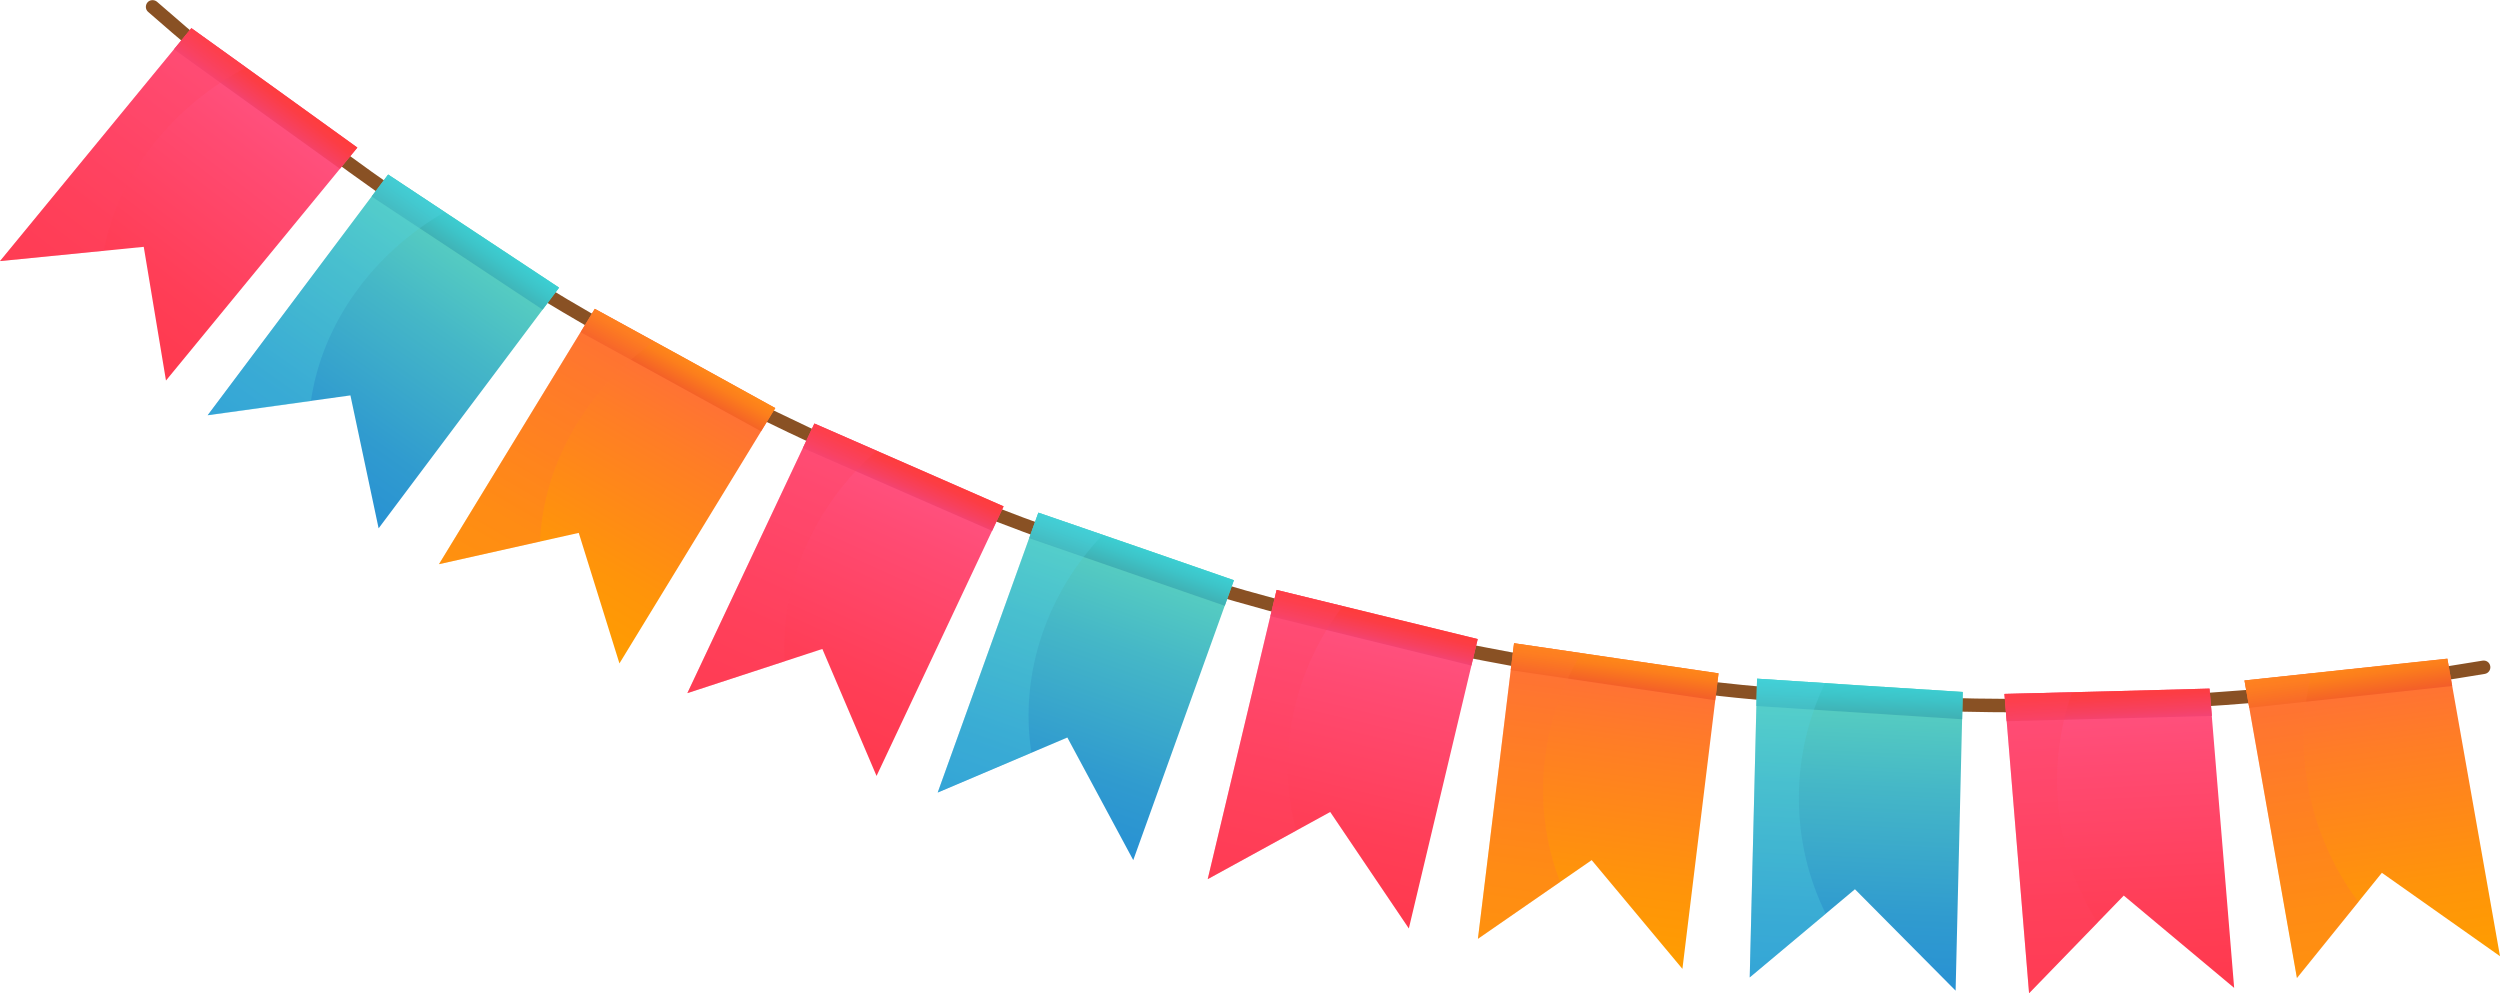 <svg width="370" height="147" viewBox="0 0 370 147" fill="none" xmlns="http://www.w3.org/2000/svg">
<g clip-path="url(#clip0_17_3197)">
<path d="M299.391 105.427C198.399 105.427 98.318 68.721 21.92 1.759C21.509 1.407 21.479 0.762 21.832 0.352C22.185 -0.058 22.831 -0.088 23.242 0.264C116.418 81.973 245.09 118.415 367.414 97.775C367.972 97.688 368.472 98.039 368.56 98.596C368.648 99.124 368.296 99.652 367.737 99.74C345.082 103.551 322.193 105.427 299.391 105.427Z" fill="#895124"/>
<path d="M40.608 12.988L28.326 4.164L0 38.641L21.274 36.531L24.565 56.32L52.891 21.842L40.608 12.988Z" fill="url(#paint0_linear_17_3197)"/>
<path d="M28.326 4.164L25.74 7.301L50.305 24.979L52.891 21.842L40.608 12.988L28.326 4.164Z" fill="url(#paint1_linear_17_3197)"/>
<g style="mix-blend-mode:multiply" opacity="0.3">
<path d="M36.436 9.998L28.326 4.164L0 38.641L15.368 37.117C17.572 25.595 25.652 15.627 36.436 9.998Z" fill="#FF4360"/>
</g>
<path d="M70.11 34.214L57.445 25.829L30.735 61.45L51.862 58.519L56.035 78.191L82.745 42.57L70.11 34.214Z" fill="url(#paint2_linear_17_3197)"/>
<path d="M57.445 25.829L55.006 29.083L80.306 45.824L82.745 42.57L70.11 34.214L57.445 25.829Z" fill="url(#paint3_linear_17_3197)"/>
<g style="mix-blend-mode:multiply" opacity="0.3">
<path d="M65.79 31.37L57.445 25.858L30.735 61.48L46.015 59.369C47.69 47.759 55.3 37.439 65.79 31.399V31.37Z" fill="#50D3E2"/>
</g>
<path d="M101.403 53.036L88.034 45.707L64.967 83.498L85.653 78.866L91.677 98.186L114.743 60.395L101.403 53.036Z" fill="url(#paint4_linear_17_3197)"/>
<path d="M88.034 45.707L85.947 49.166L112.628 63.825L114.743 60.395L101.403 53.036L88.034 45.707Z" fill="url(#paint5_linear_17_3197)"/>
<g style="mix-blend-mode:multiply" opacity="0.3">
<path d="M96.849 50.544L88.034 45.707L64.967 83.498L79.924 80.126C80.453 68.37 87.034 57.434 96.849 50.515V50.544Z" fill="#FF7630"/>
</g>
<path d="M134.548 68.81L120.532 62.682L101.727 102.584L121.708 96.046L129.729 114.839L148.535 74.937L134.548 68.81Z" fill="url(#paint6_linear_17_3197)"/>
<path d="M120.532 62.682L118.828 66.318L146.831 78.572L148.535 74.937L134.548 68.81L120.532 62.682Z" fill="url(#paint7_linear_17_3197)"/>
<g style="mix-blend-mode:multiply" opacity="0.3">
<path d="M129.788 66.728L120.532 62.682L101.727 102.584L116.154 97.864C115.419 86.049 120.767 74.527 129.759 66.728H129.788Z" fill="#FF4360"/>
</g>
<path d="M168.163 80.859L153.677 75.875L138.779 117.301L157.967 109.151L167.722 127.299L182.62 85.872L168.163 80.859Z" fill="url(#paint8_linear_17_3197)"/>
<path d="M153.677 75.875L152.325 79.657L181.268 89.654L182.62 85.872L168.163 80.859L153.677 75.875Z" fill="url(#paint9_linear_17_3197)"/>
<g style="mix-blend-mode:multiply" opacity="0.3">
<path d="M163.227 79.159L153.677 75.846L138.779 117.272L152.648 111.379C150.827 99.623 155.029 87.661 163.227 79.129V79.159Z" fill="#50D3E2"/>
</g>
<path d="M203.835 90.945L188.937 87.309L178.741 130.113L196.871 120.174L208.507 137.413L218.703 94.58L203.835 90.945Z" fill="url(#paint10_linear_17_3197)"/>
<path d="M188.937 87.309L188.026 91.208L217.763 98.508L218.703 94.58L203.835 90.945L188.937 87.309Z" fill="url(#paint11_linear_17_3197)"/>
<g style="mix-blend-mode:multiply" opacity="0.3">
<path d="M198.752 89.713L188.937 87.309L178.741 130.113L191.846 122.93C188.732 111.35 191.582 99.007 198.752 89.713Z" fill="#FF4360"/>
</g>
<path d="M239.213 97.424L224.08 95.195L218.732 138.938L235.569 127.298L248.998 143.394L254.345 99.652L239.213 97.424Z" fill="url(#paint12_linear_17_3197)"/>
<path d="M224.08 95.195L223.581 99.183L253.846 103.639L254.345 99.652L239.213 97.424L224.08 95.195Z" fill="url(#paint13_linear_17_3197)"/>
<g style="mix-blend-mode:multiply" opacity="0.3">
<path d="M234.041 96.661L224.08 95.195L218.732 138.967L230.897 130.523C226.519 119.236 227.988 106.629 234.041 96.661Z" fill="#FF7630"/>
</g>
<path d="M275.296 101.44L260.046 100.443L258.959 144.655L274.532 131.608L289.43 146.619L290.488 102.408L275.296 101.44Z" fill="url(#paint14_linear_17_3197)"/>
<path d="M260.046 100.443L259.958 104.489L290.4 106.454L290.488 102.408L275.296 101.44L260.046 100.443Z" fill="url(#paint15_linear_17_3197)"/>
<g style="mix-blend-mode:multiply" opacity="0.3">
<path d="M270.095 101.088L260.046 100.443L258.959 144.655L270.213 135.244C264.806 124.308 265.041 111.584 270.095 101.118V101.088Z" fill="#50D3E2"/>
</g>
<path d="M311.85 102.32L296.658 102.701L300.302 147L314.318 132.546L330.655 146.209L327.012 101.909L311.85 102.32Z" fill="url(#paint16_linear_17_3197)"/>
<path d="M296.658 102.701L296.981 106.747L327.364 105.955L327.012 101.909L311.85 102.32L296.658 102.701Z" fill="url(#paint17_linear_17_3197)"/>
<g style="mix-blend-mode:multiply" opacity="0.3">
<path d="M306.678 102.437L296.658 102.701L300.302 147L310.439 136.563C303.916 126.126 302.799 113.373 306.678 102.437Z" fill="#FF4360"/>
</g>
<path d="M347.198 99.095L332.183 100.707L339.94 144.743L352.517 129.175L370 141.518L362.213 97.482L347.198 99.095Z" fill="url(#paint18_linear_17_3197)"/>
<path d="M332.183 100.707L332.888 104.753L362.918 101.528L362.213 97.482L347.198 99.095L332.183 100.707Z" fill="url(#paint19_linear_17_3197)"/>
<g style="mix-blend-mode:multiply" opacity="0.3">
<path d="M342.085 99.652L332.183 100.707L339.97 144.743L349.049 133.485C341.586 123.575 339.265 110.91 342.115 99.652H342.085Z" fill="#FF7630"/>
</g>
</g>
<defs>
<linearGradient id="paint0_linear_17_3197" x1="12.551" y1="48.298" x2="40.212" y2="12.196" gradientUnits="userSpaceOnUse">
<stop stop-color="#FF394D"/>
<stop offset="0.28" stop-color="#FF3E57"/>
<stop offset="0.77" stop-color="#FF4B73"/>
<stop offset="1" stop-color="#FF5383"/>
</linearGradient>
<linearGradient id="paint1_linear_17_3197" x1="37.801" y1="16.596" x2="40.817" y2="12.66" gradientUnits="userSpaceOnUse">
<stop stop-color="#F34474"/>
<stop offset="0.26" stop-color="#F64161"/>
<stop offset="0.73" stop-color="#FC3D45"/>
<stop offset="1" stop-color="#FF3C3B"/>
</linearGradient>
<linearGradient id="paint2_linear_17_3197" x1="43.64" y1="70.511" x2="69.669" y2="33.435" gradientUnits="userSpaceOnUse">
<stop stop-color="#2891D3"/>
<stop offset="0.24" stop-color="#309BCF"/>
<stop offset="0.66" stop-color="#45B7C7"/>
<stop offset="1" stop-color="#5BD3BF"/>
</linearGradient>
<linearGradient id="paint3_linear_17_3197" x1="67.404" y1="37.831" x2="70.219" y2="33.821" gradientUnits="userSpaceOnUse">
<stop stop-color="#40B0B3"/>
<stop offset="0.58" stop-color="#3DC4C8"/>
<stop offset="1" stop-color="#3CCFD3"/>
</linearGradient>
<linearGradient id="paint4_linear_17_3197" x1="78.567" y1="91.374" x2="101.012" y2="52.474" gradientUnits="userSpaceOnUse">
<stop stop-color="#FF9D00"/>
<stop offset="0.26" stop-color="#FF940A"/>
<stop offset="0.72" stop-color="#FF7D26"/>
<stop offset="1" stop-color="#FF6D3B"/>
</linearGradient>
<linearGradient id="paint5_linear_17_3197" x1="99.155" y1="56.788" x2="101.486" y2="52.748" gradientUnits="userSpaceOnUse">
<stop stop-color="#F35E2A"/>
<stop offset="0.09" stop-color="#F46227"/>
<stop offset="0.66" stop-color="#FC7E1C"/>
<stop offset="1" stop-color="#FF8918"/>
</linearGradient>
<linearGradient id="paint6_linear_17_3197" x1="115.953" y1="109.019" x2="134.292" y2="68.481" gradientUnits="userSpaceOnUse">
<stop stop-color="#FF394D"/>
<stop offset="0.28" stop-color="#FF3E57"/>
<stop offset="0.77" stop-color="#FF4B73"/>
<stop offset="1" stop-color="#FF5383"/>
</linearGradient>
<linearGradient id="paint7_linear_17_3197" x1="132.808" y1="72.639" x2="134.622" y2="68.63" gradientUnits="userSpaceOnUse">
<stop stop-color="#F34474"/>
<stop offset="0.26" stop-color="#F64161"/>
<stop offset="0.73" stop-color="#FC3D45"/>
<stop offset="1" stop-color="#FF3C3B"/>
</linearGradient>
<linearGradient id="paint8_linear_17_3197" x1="153.372" y1="122.388" x2="168.029" y2="80.696" gradientUnits="userSpaceOnUse">
<stop stop-color="#2891D3"/>
<stop offset="0.24" stop-color="#309BCF"/>
<stop offset="0.66" stop-color="#45B7C7"/>
<stop offset="1" stop-color="#5BD3BF"/>
</linearGradient>
<linearGradient id="paint9_linear_17_3197" x1="166.802" y1="84.71" x2="168.193" y2="80.754" gradientUnits="userSpaceOnUse">
<stop stop-color="#40B0B3"/>
<stop offset="0.58" stop-color="#3DC4C8"/>
<stop offset="1" stop-color="#3CCFD3"/>
</linearGradient>
<linearGradient id="paint10_linear_17_3197" x1="193.464" y1="133.917" x2="203.796" y2="91.015" gradientUnits="userSpaceOnUse">
<stop stop-color="#FF394D"/>
<stop offset="0.28" stop-color="#FF3E57"/>
<stop offset="0.77" stop-color="#FF4B73"/>
<stop offset="1" stop-color="#FF5383"/>
</linearGradient>
<linearGradient id="paint11_linear_17_3197" x1="202.782" y1="95.023" x2="203.75" y2="91.004" gradientUnits="userSpaceOnUse">
<stop stop-color="#F34474"/>
<stop offset="0.26" stop-color="#F64161"/>
<stop offset="0.73" stop-color="#FC3D45"/>
<stop offset="1" stop-color="#FF3C3B"/>
</linearGradient>
<linearGradient id="paint12_linear_17_3197" x1="233.585" y1="141.343" x2="239.527" y2="97.294" gradientUnits="userSpaceOnUse">
<stop stop-color="#FF9D00"/>
<stop offset="0.26" stop-color="#FF940A"/>
<stop offset="0.72" stop-color="#FF7D26"/>
<stop offset="1" stop-color="#FF6D3B"/>
</linearGradient>
<linearGradient id="paint13_linear_17_3197" x1="238.7" y1="101.62" x2="239.288" y2="97.262" gradientUnits="userSpaceOnUse">
<stop stop-color="#F35E2A"/>
<stop offset="0.09" stop-color="#F46227"/>
<stop offset="0.66" stop-color="#FC7E1C"/>
<stop offset="1" stop-color="#FF8918"/>
</linearGradient>
<linearGradient id="paint14_linear_17_3197" x1="273.601" y1="145.993" x2="275.638" y2="101.212" gradientUnits="userSpaceOnUse">
<stop stop-color="#2891D3"/>
<stop offset="0.24" stop-color="#309BCF"/>
<stop offset="0.66" stop-color="#45B7C7"/>
<stop offset="1" stop-color="#5BD3BF"/>
</linearGradient>
<linearGradient id="paint15_linear_17_3197" x1="275.024" y1="105.821" x2="275.235" y2="101.194" gradientUnits="userSpaceOnUse">
<stop stop-color="#40B0B3"/>
<stop offset="0.58" stop-color="#3DC4C8"/>
<stop offset="1" stop-color="#3CCFD3"/>
</linearGradient>
<linearGradient id="paint16_linear_17_3197" x1="314.872" y1="146.98" x2="312.486" y2="101.805" gradientUnits="userSpaceOnUse">
<stop stop-color="#FF394D"/>
<stop offset="0.28" stop-color="#FF3E57"/>
<stop offset="0.77" stop-color="#FF4B73"/>
<stop offset="1" stop-color="#FF5383"/>
</linearGradient>
<linearGradient id="paint17_linear_17_3197" x1="312.176" y1="106.695" x2="311.919" y2="101.835" gradientUnits="userSpaceOnUse">
<stop stop-color="#F34474"/>
<stop offset="0.26" stop-color="#F64161"/>
<stop offset="0.73" stop-color="#FC3D45"/>
<stop offset="1" stop-color="#FF3C3B"/>
</linearGradient>
<linearGradient id="paint18_linear_17_3197" x1="354.249" y1="143.608" x2="347.902" y2="98.401" gradientUnits="userSpaceOnUse">
<stop stop-color="#FF9D00"/>
<stop offset="0.26" stop-color="#FF940A"/>
<stop offset="0.72" stop-color="#FF7D26"/>
<stop offset="1" stop-color="#FF6D3B"/>
</linearGradient>
<linearGradient id="paint19_linear_17_3197" x1="347.884" y1="103.526" x2="347.179" y2="98.503" gradientUnits="userSpaceOnUse">
<stop stop-color="#F35E2A"/>
<stop offset="0.09" stop-color="#F46227"/>
<stop offset="0.66" stop-color="#FC7E1C"/>
<stop offset="1" stop-color="#FF8918"/>
</linearGradient>
<clipPath id="clip0_17_3197">
<rect width="370" height="147" fill="white"/>
</clipPath>
</defs>
</svg>